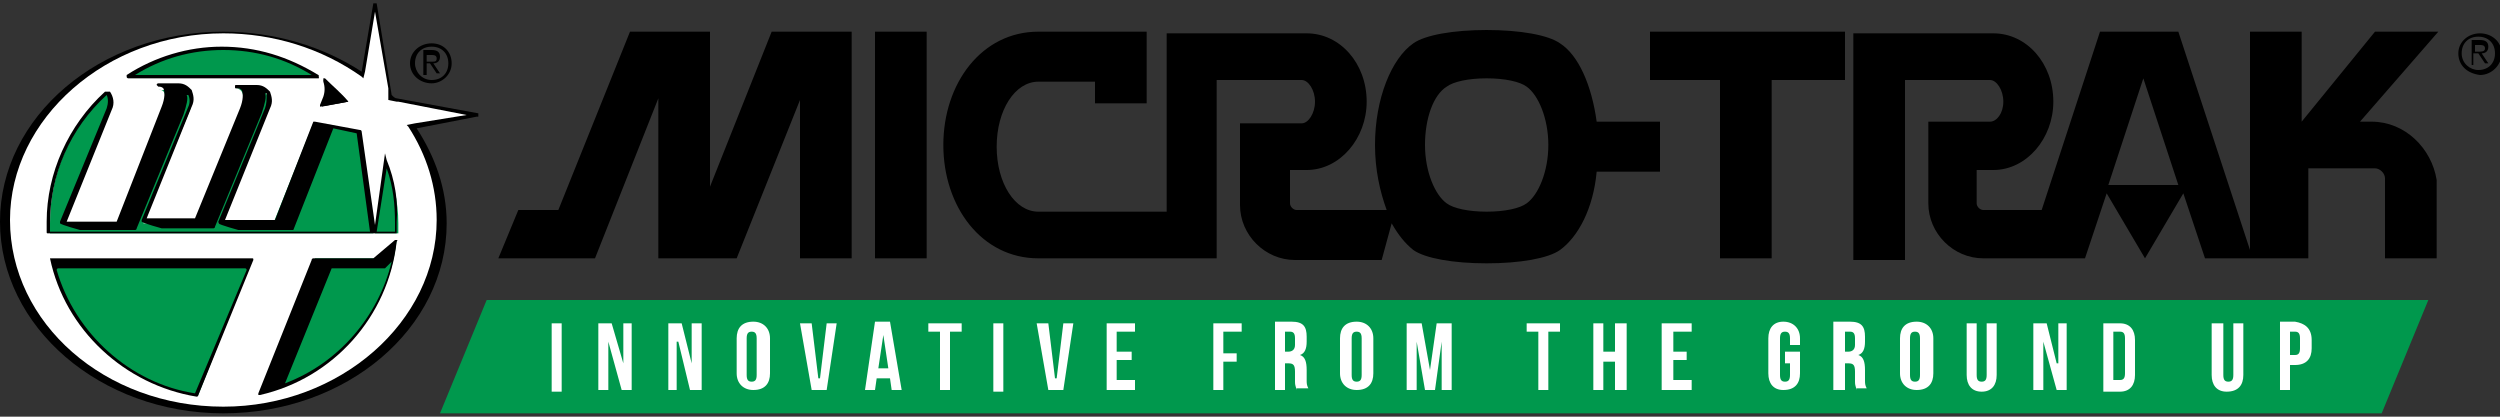 <?xml version="1.0" encoding="utf-8"?>
<!-- Generator: Adobe Illustrator 24.3.0, SVG Export Plug-In . SVG Version: 6.00 Build 0)  -->
<svg version="1.1" id="Layer_1" xmlns="http://www.w3.org/2000/svg" xmlns:xlink="http://www.w3.org/1999/xlink" x="0px" y="0px"
	 width="150px" height="25px" viewBox="0 0 150 25" style="enable-background:new 0 0 150 25;" xml:space="preserve">
<rect x="0" y="0" width="150" height="25" fill="#333333" stroke="none"/>
<style type="text/css">
	.Arched_x0020_Green{fill:url(#SVGID_1_);stroke:#FFFFFF;stroke-width:0.25;stroke-miterlimit:1;}
	.st0{fill:#00984D;}
	.st1{fill:#FFFFFF;}
	.st2{fill:#00A069;}
	.st3{fill:none;stroke:#000000;stroke-width:0.11;}
</style>
<linearGradient id="SVGID_1_" gradientUnits="userSpaceOnUse" x1="-231" y1="408.5" x2="-230.293" y2="407.793">
	<stop  offset="0" style="stop-color:#1EAB4B"/>
	<stop  offset="0.983" style="stop-color:#19361A"/>
</linearGradient>
<g>
	<polygon class="st0" points="29.2,18 26.4,24.8 142.9,24.8 145.7,18 	"/>
	<path d="M148.7,3.1c0.2,0,0.4,0,0.4-0.2c0-0.2-0.2-0.2-0.3-0.2h-0.3v0.4H148.7z M148.5,3.9h-0.2V2.4h0.5c0.3,0,0.5,0.1,0.5,0.4
		c0,0.3-0.2,0.4-0.4,0.4l0.4,0.6h-0.2l-0.4-0.6h-0.3V3.9z M148.7,4.2c0.6,0,1-0.4,1-1c0-0.6-0.4-1-1-1c-0.6,0-1,0.4-1,1
		C147.7,3.8,148.2,4.2,148.7,4.2 M147.5,3.2c0-0.7,0.6-1.2,1.3-1.2c0.7,0,1.3,0.5,1.3,1.2c0,0.7-0.6,1.3-1.3,1.3
		C148,4.4,147.5,3.9,147.5,3.2"/>
	<rect x="52.5" y="1.9" width="3.1" height="13.6"/>
	<polygon points="106.3,4.8 106.3,15.5 103.2,15.5 103.2,4.8 99,4.8 99,1.9 110.7,1.9 110.7,4.8 	"/>
	<polygon points="33.5,12.6 31.1,12.6 29.9,15.5 35.7,15.5 39.5,5.9 39.5,15.5 44.2,15.5 48,6 48,15.5 51.1,15.5 51.1,1.9 46.3,1.9 
		42.6,11.2 42.6,1.9 37.8,1.9 	"/>
	<g>
		<path d="M95.8,7.3c-0.3-2.2-1.1-4-2.2-4.7c-0.7-0.5-2.4-0.8-4.4-0.8c-2,0-3.7,0.3-4.4,0.8c-1.3,0.9-2.3,3.3-2.3,6.1
			c0,1.5,0.3,2.8,0.7,3.9h-5.4c-0.2,0-0.4-0.2-0.4-0.4l0-2h1c2,0,3.6-1.9,3.6-4.1c0-2.3-1.6-4.1-3.6-4.1h-8.4v10.7l-7.7,0
			c-1.4,0-2.5-1.7-2.5-3.9s1.1-3.9,2.5-3.9h3.4v1.3h3.1V1.9l-6.5,0c-3.4,0-5.7,3.1-5.7,6.8s2.3,6.8,5.7,6.8l10.7,0V4.8l5.1,0
			c0.4,0,0.8,0.6,0.8,1.3c0,0.7-0.4,1.3-0.8,1.3l-3.7,0l0,4.9c0,1.8,1.5,3.3,3.3,3.3h5.2l0.6-2.2c0.4,0.7,0.8,1.2,1.3,1.6
			c0.7,0.5,2.4,0.8,4.4,0.8c2,0,3.7-0.3,4.4-0.8c1.1-0.8,2-2.5,2.2-4.7h3.8V7.3L95.8,7.3z M91.6,12.2c-0.4,0.3-1.3,0.5-2.4,0.5
			c-1.1,0-2-0.2-2.4-0.5c-0.7-0.5-1.3-1.9-1.3-3.5s0.5-3,1.3-3.5c0.4-0.3,1.3-0.5,2.4-0.5c1.1,0,2,0.2,2.4,0.5
			c0.7,0.5,1.3,1.9,1.3,3.5S92.3,11.7,91.6,12.2"/>
		<path d="M142.3,7.3h-0.7l4.7-5.4h-3.8l-4.4,5.4V1.9h-3.1V15l-4.3-13.1h-4.7l-3.5,10.7H119c-0.2,0-0.4-0.2-0.4-0.4l0-2l1,0
			c2,0,3.6-1.9,3.6-4.1c0-2.3-1.6-4.1-3.6-4.1h-8.4v13.6h3.1V4.8l5.1,0c0.4,0,0.8,0.6,0.8,1.3c0,0.7-0.4,1.2-0.8,1.2l-3.7,0l0,4.9
			c0,1.8,1.5,3.3,3.3,3.3h6.1l1.3-3.9l2.3,3.9l2.3-3.9l1.3,3.9h3.1h0.2h2.9v-5.4l4,0c0.3,0,0.6,0.3,0.6,0.6l0,4.8h3.1l0-4.7
			C145.9,8.9,144.3,7.3,142.3,7.3 M126.5,11.1l2.1-6.4l2.1,6.4H126.5z"/>
		<path d="M28.6,7L25,7.7c1.1,1.7,1.8,3.6,1.8,5.7c0,6.3-6,11.4-13.4,11.4C6,24.8,0,19.6,0,13.3C0,7,6,1.9,13.4,1.9
			c3.1,0,6,0.9,8.3,2.4l0.7-4.1h0.2l0.9,5.5c0.1,0.1,0.2,0.2,0.3,0.2l4.9,0.9V7z"/>
		<path class="st1" d="M24.9,7.4L24.9,7.4L24.9,7.4l-0.5,0.1l0.1,0.1c1.1,1.7,1.7,3.6,1.7,5.6c0,6.1-5.8,11.2-12.8,11.2
			c-7.1,0-12.8-5-12.8-11.2c0-6.1,5.8-11.2,12.8-11.2c3,0,5.9,0.9,8.3,2.6l0.1,0.1l0.1-0.4l0,0l0,0l0.6-3.6l0.8,4.6l0,0l0,0.1
			L23.3,6l0.5,0.1l0.1,0l0,0L28,6.9L24.9,7.4z"/>
		<path d="M25.9,3.7c0.2,0,0.3,0,0.3-0.2c0-0.2-0.2-0.2-0.3-0.2h-0.3v0.4H25.9z M25.6,4.5h-0.2V3h0.5c0.3,0,0.5,0.1,0.5,0.4
			c0,0.3-0.2,0.4-0.4,0.4l0.4,0.6h-0.2l-0.4-0.6h-0.2V4.5z M25.9,4.8c0.6,0,1-0.4,1-1c0-0.6-0.4-1-1-1c-0.6,0-1,0.4-1,1
			C24.9,4.3,25.3,4.8,25.9,4.8 M24.6,3.8c0-0.7,0.6-1.2,1.3-1.2c0.7,0,1.2,0.5,1.2,1.2c0,0.7-0.6,1.2-1.2,1.2
			C25.2,5,24.6,4.5,24.6,3.8"/>
		<path class="st0" d="M22.5,14l0.7-4.3c0.4,1.2,0.7,2.4,0.7,3.7c0,0.2,0,0.4,0,0.6L22.5,14z"/>
		<path class="st0" d="M15.1,15.6l-11.9,0c0.9,4.2,4.4,7.5,8.7,8.1L15.1,15.6z"/>
		<path class="st0" d="M15.7,23.5c4.3-1,7.6-4.6,8.1-9.1l-1.3,1.1h-3.6L15.7,23.5z"/>
		<path class="st0" d="M6.4,5.6c-2.1,1.9-3.4,4.7-3.4,7.8c0,0.2,0,0.4,0,0.6l19.4,0l-0.9-6.1l-2.7-0.5l-2.4,6l-3.3,0L16,6.5
			c0.3-0.7-0.1-1.2-0.7-1.2h-1.2c0.6,0,0.6,0.7,0.3,1.4l-2.7,6.7H8.6l2.8-6.8c0.3-0.7-0.1-1.2-0.7-1.2H9.5C10,5.3,10,6,9.8,6.7
			L7,13.4H3.8l2.8-6.8C6.7,6.1,6.7,5.8,6.4,5.6L6.4,5.6z"/>
		<path class="st0" d="M18.8,4.6l-11.1,0c1.6-1.1,3.6-1.7,5.7-1.7c2.1,0,4.1,0.6,5.7,1.7L18.8,4.6z"/>
		<path d="M23.2,9.6l-0.1-0.4l-0.6,4.3l-0.8-5.6c0,0,0-0.1-0.1-0.1l-2.7-0.5c0,0,0,0-0.1,0c0,0,0,0,0,0l0,0c0,0,0,0,0,0l-2.3,5.9
			l-3,0l2.7-6.7c0.2-0.4,0.1-0.7,0-1c-0.2-0.2-0.4-0.4-0.8-0.4h-1.2c-0.1,0-0.1,0-0.1,0.1c0,0.1,0,0.1,0.1,0.1c0.1,0,0.2,0,0.3,0.1
			c0.1,0.2,0.1,0.6-0.1,1.1l-2.7,6.6H8.8l2.7-6.7c0.2-0.4,0.1-0.7,0-1c-0.2-0.2-0.4-0.4-0.8-0.4H9.5c0,0-0.1,0-0.1,0.1c0,0,0,0,0,0
			c0,0,0,0,0,0c0,0,0.1,0.1,0.1,0.1c0.1,0,0.2,0,0.3,0.1c0.1,0.2,0.1,0.6-0.1,1.1L7,13.3h-3l2.7-6.7c0.2-0.4,0.1-0.8-0.1-1.1
			c0,0-0.1,0-0.1,0L6.3,5.5c0,0,0,0,0,0c-2.2,2-3.5,4.9-3.5,7.8c0,0.2,0,0.4,0,0.6c0,0.1,0,0.1,0.1,0.1l19.4,0h0l1.5,0l0-0.1
			c0-0.2,0-0.4,0-0.6C23.9,12.1,23.7,10.8,23.2,9.6 M3,13.9c0-0.2,0-0.3,0-0.5c0-2.9,1.2-5.7,3.4-7.7l0,0c0.1,0.2,0.1,0.5,0,0.8
			l-2.8,6.8c0,0,0,0.1,0,0.1c0.1,0.1,1.2,0.4,1.2,0.4c0,0,0,0,0,0h3.3c0,0,0.1,0,0.1-0.1L11,6.9c0.2-0.6,0.3-1,0.2-1.2h0.1
			c0.1,0.2,0.1,0.5,0,0.7l-2.8,6.8c0,0,0,0.1,0,0.1c0.1,0.1,1.2,0.4,1.2,0.4c0,0,0,0,0,0h3.1c0,0,0.1,0,0.1-0.1l2.8-6.8
			c0.2-0.6,0.3-1,0.2-1.2h0.1C16,6,16,6.2,15.9,6.5l-2.8,6.8c0,0,0,0.1,0,0.1c0.1,0.1,1.2,0.4,1.2,0.4l3.3,0c0,0,0,0,0,0l2.4-6.1
			L21.4,8l0.8,5.9L3,13.9z M23.7,13.9l-1.1,0l0.6-3.8c0.4,1.1,0.5,2.2,0.5,3.3C23.7,13.5,23.7,13.7,23.7,13.9"/>
		<path d="M18.8,7.3C18.8,7.3,18.8,7.3,18.8,7.3L18.8,7.3L18.8,7.3z"/>
		<path d="M23.8,14.4c0,0-0.1,0-0.1,0l-1.3,1.1h-3.6c0,0-0.1,0-0.1,0.1l-3.2,8c0,0,0,0.1,0,0.1c0,0,0.1,0,0.1,0c0,0,0,0,0,0
			c4.4-1,7.7-4.7,8.2-9.2C23.9,14.4,23.8,14.4,23.8,14.4 M17.1,23l2.8-6.9H23c0,0,0,0,0.1,0l0.4-0.4C22.7,19,20.3,21.8,17.1,23"/>
		<path d="M19.1,4.7L19.1,4.7l-0.3,0l-11.1,0c0,0-0.1,0-0.1-0.1c0,0,0-0.1,0-0.1c1.7-1.1,3.7-1.7,5.7-1.7c2.1,0,4,0.6,5.8,1.7
			c0,0,0.1,0.1,0,0.1C19.2,4.7,19.1,4.7,19.1,4.7 M8.1,4.5l10.6,0c-1.6-1-3.4-1.5-5.3-1.5C11.5,3,9.7,3.5,8.1,4.5"/>
		<path class="st2" d="M19.5,4.9C19.5,4.9,19.5,4.9,19.5,4.9"/>
		<path class="st3" d="M19.5,4.9C19.5,4.9,19.5,4.9,19.5,4.9"/>
		<path d="M19.4,4.8c0.5,0.4,1,0.8,1.5,1.3l-1.6,0.3l0.2-0.5C19.6,5.5,19.6,5.1,19.4,4.8L19.4,4.8z"/>
		<path d="M20.9,6.1C20.9,6.2,20.9,6.2,20.9,6.1l-1.7,0.3h0c0,0,0,0,0,0c0,0,0,0,0-0.1l0.2-0.5c0.1-0.3,0.1-0.6,0-0.9l0-0.1
			c0,0,0-0.1,0-0.1c0,0,0.1,0,0.1,0C20,5.2,20.5,5.6,20.9,6.1C20.9,6.1,21,6.1,20.9,6.1"/>
		<path d="M3,15.5c0.9,4.3,4.5,7.6,8.8,8.3c0,0,0.1,0,0.1-0.1l3.3-8.1c0-0.1,0-0.1-0.1-0.1L3,15.5C3.1,15.5,3,15.5,3,15.5
			 M11.7,23.6c-3.9-0.6-7.2-3.6-8.3-7.4c0,0,0-0.1,0.1-0.1h11.2c0.1,0,0.1,0.1,0.1,0.1L11.7,23.6C11.8,23.5,11.7,23.6,11.7,23.6"/>
		<rect x="33.1" y="19.4" class="st1" width="0.6" height="4.1"/>
		<polygon class="st1" points="36.5,20.5 36.5,20.5 36.5,23.4 35.9,23.4 35.9,19.4 36.7,19.4 37.4,21.8 37.4,21.8 37.4,19.4 
			37.9,19.4 37.9,23.4 37.3,23.4 		"/>
		<polygon class="st1" points="40.7,20.5 40.6,20.5 40.6,23.4 40.1,23.4 40.1,19.4 40.9,19.4 41.5,21.8 41.5,21.8 41.5,19.4 
			42.1,19.4 42.1,23.4 41.4,23.4 		"/>
		<path class="st1" d="M44.2,20.3c0-0.6,0.3-1,1-1c0.6,0,1,0.4,1,1v2.1c0,0.6-0.3,1-1,1c-0.6,0-1-0.4-1-1V20.3z M44.8,22.5
			c0,0.3,0.1,0.4,0.3,0.4c0.2,0,0.3-0.1,0.3-0.4v-2.2c0-0.3-0.1-0.4-0.3-0.4c-0.2,0-0.3,0.1-0.3,0.4V22.5z"/>
		<polygon class="st1" points="49.1,22.7 49.2,22.7 49.6,19.4 50.2,19.4 49.6,23.4 48.7,23.4 48,19.4 48.7,19.4 		"/>
		<path class="st1" d="M54.1,23.4h-0.6l-0.1-0.7h-0.8l-0.1,0.7h-0.6l0.6-4.1h0.9L54.1,23.4z M52.7,22.1h0.6L53,20.1h0L52.7,22.1z"/>
		<polygon class="st1" points="55.7,19.4 57.7,19.4 57.7,19.9 57,19.9 57,23.4 56.4,23.4 56.4,19.9 55.7,19.9 		"/>
		<rect x="59.6" y="19.4" class="st1" width="0.6" height="4.1"/>
		<polygon class="st1" points="63.3,22.7 63.4,22.7 63.8,19.4 64.4,19.4 63.8,23.4 62.9,23.4 62.2,19.4 62.9,19.4 		"/>
		<polygon class="st1" points="67,21.1 67.9,21.1 67.9,21.6 67,21.6 67,22.8 68.1,22.8 68.1,23.4 66.4,23.4 66.4,19.4 68.1,19.4 
			68.1,19.9 67,19.9 		"/>
		<polygon class="st1" points="73.4,21.2 74.2,21.2 74.2,21.7 73.4,21.7 73.4,23.4 72.8,23.4 72.8,19.4 74.5,19.4 74.5,19.9 
			73.4,19.9 		"/>
		<path class="st1" d="M77.8,23.4c0-0.1-0.1-0.2-0.1-0.5v-0.6c0-0.4-0.1-0.5-0.4-0.5h-0.2v1.6h-0.6v-4.1h1c0.7,0,0.9,0.3,0.9,0.9
			v0.3c0,0.4-0.1,0.7-0.4,0.8v0c0.3,0.1,0.4,0.4,0.4,0.9v0.6c0,0.2,0,0.3,0.1,0.5H77.8z M77.1,19.9v1.2h0.2c0.2,0,0.4-0.1,0.4-0.4
			v-0.4c0-0.3-0.1-0.4-0.3-0.4H77.1z"/>
		<path class="st1" d="M80.4,20.3c0-0.6,0.3-1,1-1c0.6,0,1,0.4,1,1v2.1c0,0.6-0.3,1-1,1c-0.6,0-1-0.4-1-1V20.3z M81.1,22.5
			c0,0.3,0.1,0.4,0.3,0.4c0.2,0,0.3-0.1,0.3-0.4v-2.2c0-0.3-0.1-0.4-0.3-0.4c-0.2,0-0.3,0.1-0.3,0.4V22.5z"/>
		<polygon class="st1" points="85.8,22.2 85.8,22.2 86.2,19.4 87.1,19.4 87.1,23.4 86.5,23.4 86.5,20.5 86.5,20.5 86.1,23.4 
			85.5,23.4 85,20.5 85,20.5 85,23.4 84.4,23.4 84.4,19.4 85.3,19.4 		"/>
		<polygon class="st1" points="91.6,19.4 93.6,19.4 93.6,19.9 92.9,19.9 92.9,23.4 92.3,23.4 92.3,19.9 91.6,19.9 		"/>
		<polygon class="st1" points="96.2,23.4 95.6,23.4 95.6,19.4 96.2,19.4 96.2,21.1 96.9,21.1 96.9,19.4 97.6,19.4 97.6,23.4 
			96.9,23.4 96.9,21.7 96.2,21.7 		"/>
		<polygon class="st1" points="100.4,21.1 101.2,21.1 101.2,21.6 100.4,21.6 100.4,22.8 101.5,22.8 101.5,23.4 99.7,23.4 99.7,19.4 
			101.5,19.4 101.5,19.9 100.4,19.9 		"/>
		<path class="st1" d="M107.1,21.1h0.9v1.3c0,0.6-0.3,1-1,1c-0.6,0-0.9-0.4-0.9-1v-2.1c0-0.6,0.3-1,0.9-1c0.6,0,1,0.4,1,1v0.4h-0.6
			v-0.4c0-0.3-0.1-0.4-0.3-0.4c-0.2,0-0.3,0.1-0.3,0.4v2.2c0,0.3,0.1,0.4,0.3,0.4c0.2,0,0.3-0.1,0.3-0.4v-0.7h-0.3V21.1z"/>
		<path class="st1" d="M111.4,23.4c0-0.1-0.1-0.2-0.1-0.5v-0.6c0-0.4-0.1-0.5-0.4-0.5h-0.2v1.6H110v-4.1h1c0.7,0,0.9,0.3,0.9,0.9
			v0.3c0,0.4-0.1,0.7-0.4,0.8v0c0.3,0.1,0.4,0.4,0.4,0.9v0.6c0,0.2,0,0.3,0.1,0.5H111.4z M110.7,19.9v1.2h0.2c0.2,0,0.4-0.1,0.4-0.4
			v-0.4c0-0.3-0.1-0.4-0.3-0.4H110.7z"/>
		<path class="st1" d="M114,20.3c0-0.6,0.3-1,1-1c0.6,0,1,0.4,1,1v2.1c0,0.6-0.3,1-1,1c-0.6,0-1-0.4-1-1V20.3z M114.6,22.5
			c0,0.3,0.1,0.4,0.3,0.4c0.2,0,0.3-0.1,0.3-0.4v-2.2c0-0.3-0.1-0.4-0.3-0.4c-0.2,0-0.3,0.1-0.3,0.4V22.5z"/>
		<path class="st1" d="M118.6,19.4v3.1c0,0.3,0.1,0.4,0.3,0.4c0.2,0,0.3-0.1,0.3-0.4v-3.1h0.6v3.1c0,0.6-0.3,1-0.9,1
			c-0.6,0-0.9-0.4-0.9-1v-3.1H118.6z"/>
		<polygon class="st1" points="122.6,20.5 122.6,20.5 122.6,23.4 122,23.4 122,19.4 122.8,19.4 123.4,21.8 123.5,21.8 123.5,19.4 
			124,19.4 124,23.4 123.4,23.4 		"/>
		<path class="st1" d="M126.2,19.4h1c0.6,0,0.9,0.4,0.9,1v2.1c0,0.6-0.3,1-0.9,1h-1V19.4z M126.8,19.9v2.9h0.4
			c0.2,0,0.3-0.1,0.3-0.4v-2.1c0-0.3-0.1-0.4-0.3-0.4H126.8z"/>
		<path class="st1" d="M133.4,19.4v3.1c0,0.3,0.1,0.4,0.3,0.4s0.3-0.1,0.3-0.4v-3.1h0.6v3.1c0,0.6-0.3,1-1,1c-0.6,0-0.9-0.4-0.9-1
			v-3.1H133.4z"/>
		<path class="st1" d="M138.7,20.4v0.5c0,0.6-0.3,1-1,1h-0.3v1.5h-0.6v-4.1h0.9C138.3,19.4,138.7,19.7,138.7,20.4 M137.4,19.9v1.4
			h0.3c0.2,0,0.3-0.1,0.3-0.4v-0.6c0-0.3-0.1-0.4-0.3-0.4H137.4z"/>
	</g>
</g>
</svg>
